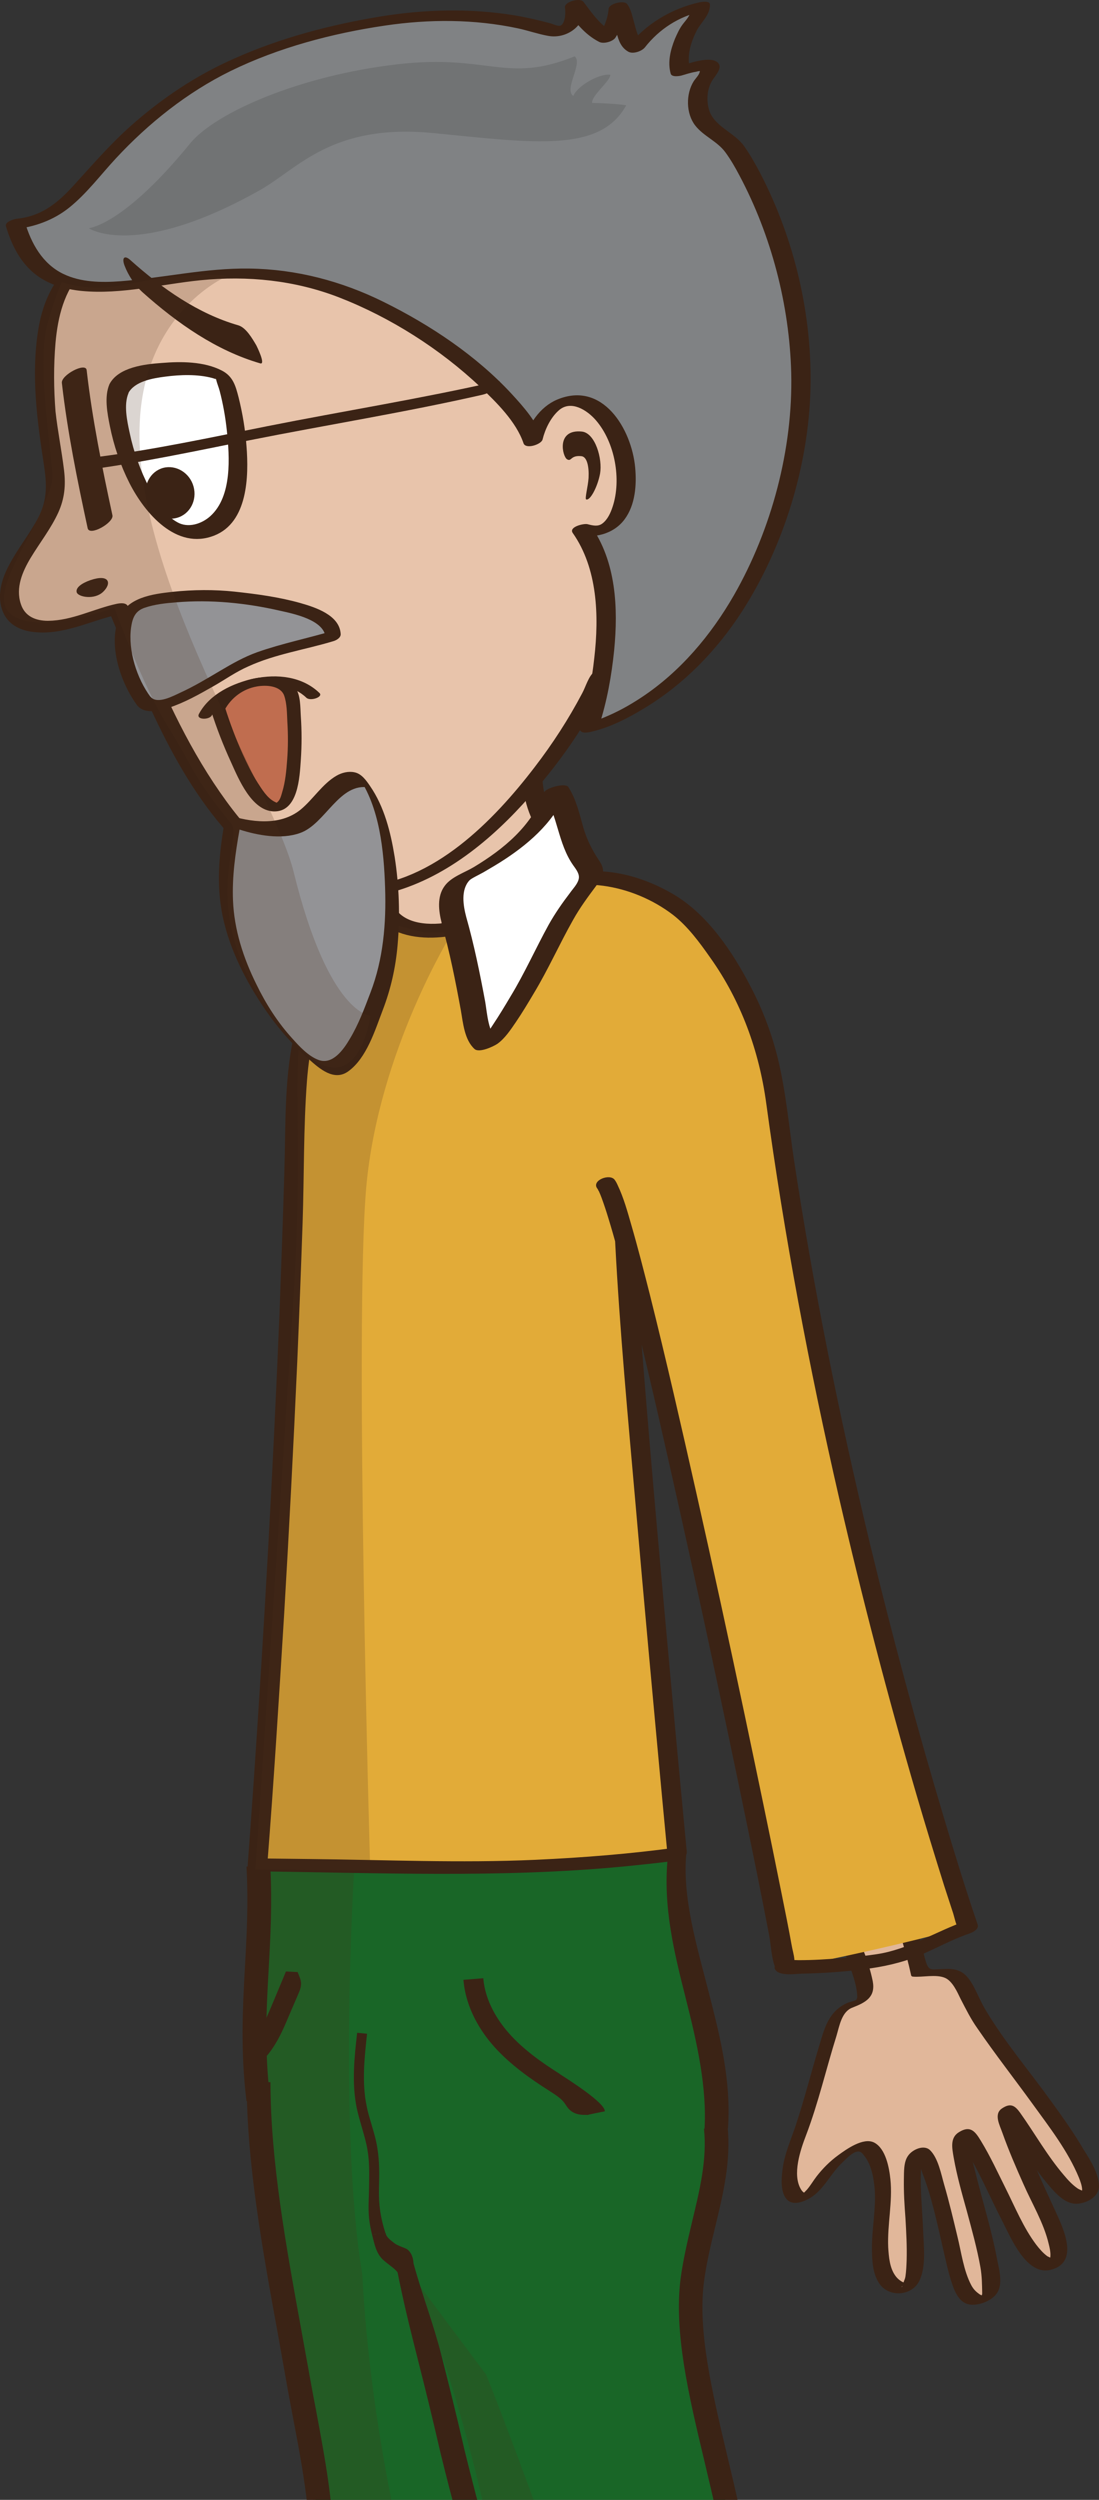 <?xml version="1.0" encoding="utf-8"?>
<!-- Generator: Adobe Illustrator 19.1.0, SVG Export Plug-In . SVG Version: 6.00 Build 0)  -->
<!DOCTYPE svg PUBLIC "-//W3C//DTD SVG 1.1//EN" "http://www.w3.org/Graphics/SVG/1.1/DTD/svg11.dtd">
<svg version="1.1" id="Ebene_1" xmlns="http://www.w3.org/2000/svg" xmlns:xlink="http://www.w3.org/1999/xlink" x="0px" y="0px"
	 viewBox="78 -854.9 554.2 1260.4" style="enable-background:new 78 -854.9 554.2 1260.4;" xml:space="preserve">
<rect x="78" y="-854.9" width="554.2" height="1260.4" fill="#333333" stroke="none"/>
<style type="text/css">
	.st0{fill:#E1B79A;}
	.st1{fill:#3B2315;}
	.st2{fill:#196627;}
	.st3{opacity:0.2;fill:#4C2F1A;enable-background:new    ;}
	.st4{fill:#E8C4AB;}
	.st5{fill:#E2AB38;}
	.st6{fill:#FFFFFF;}
	.st7{fill:#808284;}
	.st8{fill:#717374;}
	.st9{fill:#939396;}
	.st10{fill:#C06D4F;}
</style>
<g>
	<g>
		<path class="st0" d="M530.9,102.9c2.9,8.2,7.3,20.2,10.8,36.5c7,0.6,10.9-0.7,16,0.6c5.1,1.3,10.1,14,12.3,18.1
			c11,19.8,66.1,83.6,57,93.5c-10.9,11.9-39.3-43.8-41.6-42.4c-2.3,1.3,12.3,35.2,21.5,54.7c6.2,13,6,20.8,2.7,22.9
			c-3.6,2.2-10.9-2.5-17.8-14.9c-10.4-18.8-24.9-52.3-28.4-50.8c-5.3,2.3,7.9,40.4,12.3,62c2.7,13.8,3.4,19.9-3.5,21.4
			c-6.9,1.5-9.8-5.7-12.9-18.4c-4-16.2-12.5-56.6-18.2-55.7c-9.4,1.5,5.5,69.8-7.8,68.8s-12.8-19.8-10.7-39.8
			c2-20-4.5-30.1-8.1-31.7c-3.4-1.5-15.5,5.8-22.9,16.9c-14.4,21.9-20.3,0.3-11.5-21.3c6.3-15.4,15.7-56.1,20.1-62.5
			c5.6-8.2,16.9-2.3,13.2-16.1c-3.4-12.7-8.9-24.1-11.6-27.8L530.9,102.9z"/>
		<g>
			<path class="st1" d="M526.7,104.7c4.2,12,8.1,24,10.8,36.5c0.2,0.3,0.5,0.5,0.9,0.5c4.8,0.4,11.6-1.3,16.1,0.6
				c3.8,1.6,6.2,7.1,7.9,10.6c2.7,5.2,5.1,10.1,8.5,14.9c9,13.1,18.7,25.5,27.9,38.2c8.4,11.6,17.8,23.7,23.3,37.1
				c0.7,1.8,1.5,3.9,1.6,5.9c0,0.6-0.3,1.5-0.1,1.9c0,0.1-0.3,0.7-0.2,0.7c0.3,0.6,2.6-1.3,2.7-0.9c0-0.1-4.3-1.8-4.8-2.3
				c-2.6-1.8-4.8-4.2-6.8-6.6c-8.4-9.8-14.7-21.1-22.1-31.5c-2.6-3.6-4.8-5.1-9.2-2.1c-4.2,2.9-1,8.5,0.3,12.3
				c3.1,8.7,6.8,17.3,10.6,25.8c4.3,9.8,10.2,19.5,12.7,30c0.5,2,1,4.1,0.9,6.2c0,0.7-0.3,1.7-0.3,2.4c-0.1,0.2-0.1,0.4-0.2,0.6
				c-1,1.5,0,1.2,2.8-0.9c0-0.1-3.6-1.8-3.8-1.9c-2.2-1.6-4-3.7-5.7-5.9c-6.4-8.5-10.7-19-15.4-28.4c-4-8-7.7-16.1-12.4-23.8
				c-2.9-4.8-5.3-8.1-11.1-4.5c-4.6,2.8-3.5,8-2.7,12.7c1.6,9.2,4.2,18.3,6.7,27.3c2.5,9.3,5.1,18.6,6.8,28.1
				c0.8,4.6,0.8,8.6,0.9,13.1c0,2-1.6,0.6,0.6,0.9c-0.6-0.1-1.1,0.2-1.7-0.2c-1.9-1.3-3.2-2.5-4.4-4.7c-3.9-7.4-5-16.5-7-24.6
				c-2.1-8.8-4.2-17.6-6.7-26.2c-1.5-5.2-3-13.3-7.1-17.3c-3.1-3-8.9-0.3-11,2.7c-2.4,3.2-2.1,8.3-2.2,12.1
				c-0.1,6.5,0.3,13,0.8,19.5c0.4,7,0.8,14,0.6,21.2c-0.1,2.6-0.2,5.4-0.6,8.1c-0.2,1.7-1.5,3.8-1.7,5.3c-0.1,0.1-0.2,0.2-0.2,0.3
				c0.2-1.4,1.5-2.1,4.1-1.8c-0.4-0.4-2.6-0.5-3.4-0.8c-1.6-0.8-2.9-1.9-3.9-3.3c-2.9-4-3.3-9.6-3.6-14.3
				c-0.5-11.5,2.3-22.9,1.1-34.4c-0.6-5.7-2.3-15.3-8.1-18.4c-5.5-2.9-14.2,3.4-18.3,6.4s-7.7,6.6-10.8,10.6c-1.7,2.2-3,4.5-4.7,6.5
				c-0.4,0.5-0.9,0.9-1.3,1.4c-1.2,0.9-1.1,1.1,0.1,0.6c-0.9-0.5-1.4-1-1.9-1.8c-4.7-7.5-0.3-20.2,2.5-27.5
				c6.2-16.3,10.1-33.4,15.3-50c1.5-5,2.6-12.3,8.1-14.3c6.7-2.6,11.7-5.3,10.2-13.3c-2-9.8-6.3-21-11.9-29.3
				c-1.1,1.1-2.3,2.2-3.4,3.3c9.7-4.5,19.5-9.1,29.2-13.5c0.8-0.3,4.1-2,3.4-3.3s-4-0.1-4.8,0.4c-9.7,4.5-19.5,9.1-29.2,13.5
				c-0.7,0.3-4.3,2.1-3.4,3.3c4.3,6.2,7,13.7,9.5,20.8c1.4,4.1,2.6,8.1,2.8,12.5c0.1,0.4-0.2,1.1-0.5,1.6c-0.1,0.2,0.9-0.7,0.3-0.1
				c-1,0.8-3.1,1.1-4.2,1.5c-10.2,4.2-12.2,13.2-15.1,22.9c-4,13.3-7.4,26.8-11.8,39.9c-2.3,6.7-5.1,13.1-6.2,20.1
				c-0.7,4.8-1.5,12.1,1.7,16.1c2.9,3.7,8.3,1.7,11.7-0.2c6.9-4,10.2-11.7,15.7-17.2c1.9-1.8,5.7-6.1,8.5-6.4
				c1.5-0.2,2.3,0.6,3.4,2.1c3.7,4.6,4.8,11.3,5.3,17c0.7,9.7-1.4,19.4-1.4,29.1c0,6.3,0.2,13.8,4.2,19c5.2,6.5,16.2,5.4,19.8-2.2
				c3.4-7.4,2.1-17.4,1.8-25.3c-0.4-10.1-1.5-20.2-1.1-30.3c0-1.6,0.2-3.4,0.4-5c0.2-0.9,1-2.5,1-3.4l0.1-0.1
				c-1.4,1.2-3.2,1.9-5.2,2c0,0.1,0.5,0.2,0.6,0.4c0.2,0.5,0.9,1.2,1.2,1.5c1.2,1.7,1.9,3.8,2.6,5.9c4.7,12.1,7.4,25,10.3,37.6
				c1.5,6.4,2.8,12.9,5,19.2c1.6,4.5,4.1,9.4,9.4,9.7c4.4,0.3,10.5-2.1,13-5.9c3-4.5,1.1-11.7,0.1-16.5
				c-2.7-14.7-7.2-28.9-10.8-43.4c-1.4-5.5-3.1-11.4-3.2-17c0-0.6,0.2-1.7,0-2.3c0-0.2,0.3-0.8,0.2-0.8c0.3,0.4-6.3,1.8-6.3,2.3
				c0.1,0.4,2.7,3.2,3.1,3.8c7.6,11.8,13.1,25.2,19.5,37.6c4.3,8.3,12.2,27.8,24.5,24.6c14.6-3.7,6.3-20.9,2.2-29.8
				c-6.1-13.2-12.2-26.6-17.3-40.3c-0.9-2.4-1.8-4.8-2.5-7.2c-0.2-0.7-0.3-1.7-0.6-2.3c-0.3-0.9,0.4-1.6-0.7-0.6
				c-1.6,0.9-3.3,1.6-4.9,2.5c-2.3,0.6-1.9-0.6-1.1,1c0.5,0.9,1.4,1.9,2,2.8c2,3,4,6,5.9,9.1c4.8,7.2,9.6,14.6,15.2,21.3
				c3.7,4.3,8.7,10.5,15,10.2c4.9-0.2,11.3-3.6,11.1-9.1c-0.2-6.2-4.3-12.7-7.5-17.8c-5-8.5-10.7-16.6-16.6-24.7
				c-10.9-15.2-23.2-29.6-32.8-45.6c-2.6-4.2-4.4-8.9-6.8-13.2c-3-5.2-6-7.9-12.2-8c-1.8,0-3.6,0.1-5.4,0.2
				c-3.5,0.2-4.6,0.2-5.8-3.2c-1.3-4-2.1-8.4-3.3-12.4c-2-6.9-4.4-13.6-6.8-20.3C534.3,99.1,526,102.4,526.7,104.7z"/>
		</g>
	</g>
</g>
<g>
	<path class="st2" d="M419,83.2c0,0-71.4,3.6-89,5.1c-19,0-110.9-1.4-123.2-0.7c1,20.2-2.3,98.7,13.2,204.2
		c5.5,40,1.6,15.4,13.7,77.2c3.8,41.8,4,30.9,3.6,73.5c13.7,0.9,187.7,7.8,214.9,0.1c-31.8-137.3-27.8-133.3-10.3-221.7
		C442,220.9,428.8,153.6,419,83.2z"/>
	<path class="st3" d="M323.1,342.3c0,0,11,26.6,38.7,103.7c-32.6-2.7,0,0-32.6-2.7c-19.5-101.8-44.7-152.6-44.7-152.6L323.1,342.3z"
		/>
	<path class="st3" d="M256.5,89.4c0,0-7.9,130.2,4.2,202.4c4.1,80.5,23.2,151.6,23.2,151.6l-46.5-0.9c0,0,0-81.5-20.2-170.7
		c-19.6-101.9-10.4-184.2-10.4-184.2L256.5,89.4z"/>
	<g>
		<path class="st1" d="M445.1,218.2l-11.9,1.4c1.5-22-3.8-44.8-9.3-66.6c-5.8-23-11.8-46.7-9.1-72l9.4-2.5
			c-2.5,23.1,5.5,48.6,11.3,71.5C441.1,171.8,446.8,194.3,445.1,218.2z"/>
	</g>
	<g>
		<path class="st1" d="M202.3,204.5c-3.1-25.6-1.9-46.9-0.8-67.4c0.9-15.8,1.8-32.2,0.8-50.9l12-0.6c1,19.3,0.1,36-0.8,52.1
			c-1.2,21-2.2,40.8,0.7,65.3L202.3,204.5z"/>
	</g>
	<g>
		<path class="st1" d="M445.1,443.6c-2.8-19.6-7.5-39.2-12-58.1c-7.9-33.1-15.3-64.5-11.9-91.5c1.3-9.7,3.6-19.4,5.8-28.7
			c3.9-16.2,7.6-31.4,6-46.9l11.9-1.2c1.8,17.5-2.3,34.5-6.3,50.9c-2.2,9-4.4,18.3-5.6,27.4c-3.2,24.9,4,55.1,11.6,87.2
			c4.6,19.2,9.3,39.1,12.2,59.2L445.1,443.6z"/>
	</g>
	<g>
		<path class="st1" d="M245.5,443.4l-11.9-1.3c2.6-23.2-3-52.8-8-78.9c-1.1-5.9-2.2-11.5-3.1-16.8c-1.4-8.1-2.9-16.1-4.4-24.7
			c-7.7-42.2-15.7-85.9-15.7-126.8h12c0,39.8,7.9,82.9,15.5,124.7c1.6,8.6,3,16.7,4.5,24.8c0.9,5.2,2,10.8,3.1,16.6
			C242.5,387.9,248.3,418.4,245.5,443.4z"/>
	</g>
	<g>
		<path class="st1" d="M318.8,451.6c-1.3-6-2.9-11.3-5-18.6c-3-10.5-7.2-24.8-13.6-50.9c-4.5-19.6-8.1-34-11.3-46.6
			c-4-15.9-7.5-29.6-11-47.7l8.6-1.6c4.7,17,9.9,30,14.1,46.4c3.2,12.7,6.9,27.1,11.4,46.8c6.3,25.7,10.4,39.9,13.4,50.3
			c2.2,7.5,3.7,12.9,5.2,19.3L318.8,451.6z"/>
	</g>
	<g>
		<path class="st1" d="M374.3,211.5c-0.1,0-0.2-0.1-0.3-0.1c-0.3,0-0.7,0-1,0c-1.8,0-4.6-0.1-7.1-2c-1.4-1.1-2.1-2.3-2.7-3.2
			l-0.3-0.4c-1.6-2.5-4.6-4.4-7.7-6.4l-0.3-0.2c-9-5.7-19.4-12.9-27.8-22.3c-6.4-7.2-14.2-18.9-15.4-33.6l10-0.8
			c1,11.9,7.6,21.7,12.9,27.7c7.5,8.5,17.2,15.2,25.6,20.5l0.2,0.2c3.7,2.4,22.8,14.4,22.6,18.7C383.3,209.6,374,211.3,374.3,211.5z
			"/>
	</g>
	<g>
		<path class="st1" d="M284.4,290.8c-1.3-1.2-4,2.8-5.9,0c-1.6-2.2-5.4-4.4-7.7-6.7c-3.2-3.3-3.9-7.3-5.2-12.4l6.9-0.7
			c0.1,2,2.9,3.9,4.4,5.1c1.3,1,3.3,1.7,5.3,2.5c2.9,1,4.3,4.9,4.3,7.6L284.4,290.8z"/>
	</g>
	<g>
		<path class="st1" d="M211.9,182.4l-7.4-6.7c4.4-4.9,7.1-11.4,9.8-17.7l7.9-18.9l5.9,0.3l1.2,3.1c1.2,3.1,0,5.9-0.6,7.3l-5.2,12.1
			C220.7,168.6,217.4,176.2,211.9,182.4z"/>
	</g>
	<g>
		<path class="st1" d="M265.6,271.7c-2.5-10.1-1.6-15-1.5-23.7c0.1-6.3,0.3-12.9-0.8-19c-0.6-3.7-1.7-7.4-2.8-11.2
			c-0.9-3.2-1.9-6.5-2.6-9.8c-2.6-12.7-1.2-25.6,0.2-38l5,0.5c-1.3,12.1-2.7,24.5-0.2,36.5c0.6,3.2,1.6,6.3,2.5,9.4
			c1.1,3.8,2.3,7.7,2.9,11.8c1.1,6.6,1,13.4,0.8,20c-0.2,8.7,0.8,15.2,3.3,22.9L265.6,271.7z"/>
	</g>
</g>
<g>
	<g>
		<path class="st4" d="M347.4-474.7c-5.4,27.8,10.3,44.5,28.3,62.8l0,0c-15.4,6.3-27.4,22.7-36.7,35.4c-9,12-49.5,21.9-63,8.4
			c-16.6-17.6-7.1-41.5-5.6-66.3c9.3-4.2,46.1-18.1,53.9-25.2c5.2-4.6,21.7-29.8,25.9-20.5"/>
		<g>
			<path class="st1" d="M342.5-474.3c-2.2,12.3-0.7,24.3,5.2,35.4s14.8,20.2,23.5,29c0.8-1.5,1.6-3.1,2.4-4.6
				c-12.4,5.3-22,15.1-30.2,25.5c-3.4,4.2-6.2,9.4-10.2,13.1c-3,2.8-7,4.7-10.9,6.2c-9.3,3.7-20.2,5.7-30.2,4.4
				c-11.8-1.6-18.4-10.9-20.4-22.2c-2.7-15.5,2.3-31.8,3.4-47.3c-0.9,1-1.9,2-2.8,3c16-7.2,32.8-12.7,48.1-21.4
				c6-3.4,10-7.5,14.3-12.8c2.6-3.2,5.2-6.4,8.1-9.3c0.9-1,3.1-2.2,3.8-3.3c0-0.1,2.1-1.3-0.6-0.5c-1.4,0.4-1.2-0.5-0.4,1
				c1.8,3.5,11.1,0.1,8.9-4.1c-4.2-8-14.9-0.2-18.9,3.7c-5.6,5.5-9.6,12.9-15.7,17.8c-7.3,5.9-17.4,9.3-25.9,12.9
				c-8.6,3.7-17.3,7-25.8,10.8c-1.1,0.5-2.7,1.6-2.8,3c-1.1,15.1-5.3,30.3-3.8,45.5c1.1,12,7.4,24.1,19.4,28.1
				c10.8,3.6,23.4,2.3,34.3-0.4c9.4-2.3,20.4-6.1,27-13.6c11.1-12.7,19.2-27.9,35.5-34.9c1.4-0.6,4-2.9,2.4-4.6
				c-8.1-8.2-16.4-16.6-22.2-26.7c-6.2-10.7-7.8-22.5-5.6-34.5C353.1-479.6,343.3-478.3,342.5-474.3L342.5-474.3z"/>
		</g>
	</g>
	<path class="st5" d="M477.5,136.7c2.5,0,74.7-15.1,90.2-21.6c-3.2-18.7-73.5-213.2-101.1-428.4c-2.7-21.1-21.7-58.6-35.6-74.6
		c-13.4-15.5-52.1-34.2-73-24.5c0,0-14.4,9.4-30.4,17.4c-9.6,4.8-21.7,7.8-34,8.5c-10.3,0.6-19.6-7.9-18.5-10.8
		c-20.7,12.3-32.8,7.7-46.7,76.9c-8.1,40.4-0.6,96.6-2.8,137.9c-0.5,9.6-17.2,258.5-17.8,268.1c19.8,0,75.4,2,93.1,0.4
		c23-1.6,90.8-1.6,118-9.3c0.5-16.1-23.4-208.7-26.3-306.7C392.6-229.9,474.9,136.7,477.5,136.7z"/>
	<g>
		<path class="st1" d="M388.2-228.9c2.3,44.6,6.5,89.1,10.4,133.6c4.2,48.6,8.7,97.2,13.2,145.8c1,10.2,1.9,20.5,2.9,30.7
			c1.8-1.6,3.5-3.1,5.3-4.7c-23.9,3.3-48,5.2-72.1,6.3c-37.8,1.7-75.9,0-113.7-0.4c-8.2-0.1-16.4-0.2-24.6-0.3c1.1,1,2.1,2,3.2,3
			c3.3-42,5.9-84.2,8.5-126.3c2.5-42.3,4.7-84.7,6.6-127.1c1-23.4,1.9-46.7,2.7-70.1c0.8-23.8,0.4-47.8,2.2-71.6
			c2.5-32.7,14.3-69.7,44-87.6c-2.6-0.9-5.2-1.7-7.8-2.6c-3.8,6.5,2.6,12.1,8.1,14.6c10.5,4.7,23,4,34,1.5
			c15.3-3.4,29.5-11.4,43.4-18.3c3.1-1.6,6.3-3.5,9.6-4.7c5.8-2,12.1-2,18.1-1.2c12.6,1.7,25,6.9,35.1,14.6
			c7.5,5.8,13.5,14,18.9,21.7c15.5,21.8,24.6,46.9,28.2,73.4c9.1,66.8,21.6,133.1,36.7,198.8c11.6,50.3,24.6,100.3,39.1,149.9
			c4.5,15.4,9.2,30.7,14,46c1.5,4.6,3,9.2,4.5,13.8c0.7,2.3,1.2,5.1,2.4,7.2c0.2,0.3,0.2,0.6,0.3,0.9c1.3-1.5,2.7-3,4-4.5
			c-15.4,5.3-29.1,14.5-45.4,16.9c-9.4,1.4-18.9,2.2-28.4,2.7c-3.6,0.2-7.3,0.3-10.9,0.3c-1.1,0-2.2-0.1-3.3-0.1
			c-0.9,0.1-1.3-0.3-0.8,0c0.7,0.6,1.3,1.2,2,1.9c0,0,0,0,0-0.1c-0.6,1.1-1.1,2.3-1.7,3.4c3.3-2.7,1-8.6,0.4-12.2
			c-1.6-8.9-3.4-17.8-5.2-26.7c-6-30-12.3-60-18.6-90c-7.9-37.4-16-74.7-24.4-112c-7.5-33.3-15.1-66.7-23.4-99.8
			c-3-11.8-6-23.6-9.4-35.3c-1.9-6.6-3.8-13.5-6.8-19.8c-0.4-0.9-0.9-1.9-1.5-2.7c-2.4-3.4-11.7,0.2-8.9,4.2
			c0.2,0.3,0.4,0.5,0.5,0.8c0.5,1.1,0.1,0.1,0.4,0.7c0.5,1.1,1,2.3,1.4,3.4c1.2,3.3,2.3,6.6,3.3,9.9c3.2,10.4,6,20.9,8.7,31.4
			c8.1,31.2,15.3,62.6,22.4,94.1c8.3,36.8,16.4,73.6,24.2,110.4c6.7,31.5,13.3,63,19.7,94.6c2.1,10.5,4.2,21,6.2,31.5
			c0.9,4.9,1.1,10.9,2.8,15.5c0.1,0.2,0,0.5,0.1,0.7c-0.6-0.7,1.2-2.7,1.6-2.9c-0.9,0.7-2.2,2.1-1.7,3.4c1.7,4,10.3,2.6,13.6,2.5
			c10.4-0.2,20.8-0.9,31.2-2.2c9.7-1.2,19.1-3.2,28.2-7c8.5-3.6,16.5-8.1,25.3-11.1c1.7-0.6,4.8-2.2,4-4.5
			c-6.1-17.8-11.6-35.8-17-53.8C540.2,15.5,527.7-31,516.4-77.8c-15.2-63.5-28.2-127.6-38-192.2c-2.5-16.7-4-33.7-7.9-50.2
			c-3.1-13-7.8-25.5-14-37.3c-9-17.4-21.7-36.4-38.9-46.5c-19-11.2-43.1-16.4-63.5-6.1c-13.6,6.9-27.6,15-42.4,18.8
			c-9.3,2.4-23.8,4.3-31.9-2.7c-1.7-1.5-2.9-3.3-1.7-5.4c2.7-4.6-5.9-3.7-7.8-2.6c-24.6,14.9-38.5,42.8-44.3,70.1
			c-4.7,22.1-3.9,45-4.6,67.5c-0.7,24.2-1.6,48.5-2.5,72.7c-3.2,77.6-7.5,155.1-12.8,232.5c-1,14.9-2.1,29.9-3.2,44.8
			c-0.1,1.7,1.6,3,3.2,3c62,0.7,124.1,3.5,186-2.4c9-0.9,18-1.8,26.9-3c2.5-0.3,5.6-1.7,5.3-4.7c-2.7-28.5-5.4-57-8-85.6
			c-4.8-52.7-9.6-105.3-13.8-158c-1.7-21.6-3.5-43.2-4.6-64.8C397.7-234.6,388-233,388.2-228.9L388.2-228.9z"/>
	</g>
	<g>
		<path class="st4" d="M115.5-718.9c-8,8.8-15.7,20.2-15,59.1c0.5,23.7,6.9,43.5,5.5,53.8c-2.8,20.3-29.1,37.7-21.9,57.8
			c7.2,20,45.2,2.2,53.8,0.5c14.6,34.5,55.4,149.6,124,142.7c60.5-6.1,108.7-85.2,119-109.5c0,0,76.1-40.5,53.4-129.9
			C411.7-733.9,231.2-809,190.1-775.2C148.9-741.4,115.5-718.9,115.5-718.9z"/>
		<g>
			<path class="st1" d="M111.6-719.8c-8.1,8.9-12.4,19.2-14.3,31.1c-3.7,23-0.6,45.8,2.9,68.5c1.4,9.3,1.7,17.2-2.7,25.9
				c-4.3,8.3-10.3,15.6-14.7,23.9c-4,7.3-6.7,16.2-3.2,24.3c2.6,5.9,8.1,8.8,14.2,9.7c15.8,2.3,29.8-5.7,44.7-8.9
				c-1.8-0.4-3.7-0.8-5.5-1.3c18,42.6,35.1,89.5,69.8,121.8c18,16.7,40.4,26,65.1,21.5c29.2-5.4,54-24.6,73.7-46.1
				c17.6-19.3,33.8-41.7,44.1-65.9c-0.6,0.7-1.2,1.4-1.8,2.1c20-10.7,37.3-29.9,47.5-49.9c19.3-37.8,14.8-84.5-9.7-118.8
				c-24.4-34.1-61.9-59-99.3-77c-18.4-8.9-37.6-16.3-57.3-21.4c-16.1-4.2-33-7.1-49.7-5.9c-6.6,0.5-13.2,1.7-19.4,4.2
				c-9.2,3.7-16.5,11.2-24.2,17.3c-18.4,14.6-37.2,28.8-56.5,42.1c-1,0.7-1.9,1.3-2.9,2c-5.4,3.7,2.8,5.3,6.1,3.1
				c8.8-6,17.5-12.2,26-18.6c9.2-6.8,18.2-13.7,27.2-20.7c4.9-3.8,9.7-7.7,14.5-11.5c3.2-2.6,6.3-5.6,9.8-7.7
				c7.3-4.4,17.6-5,26.5-4.7c13.2,0.4,26.4,3.1,39.1,6.5c32,8.7,62.8,23.2,90.5,41.2c26.3,17.1,52.2,38.7,67.8,66.5
				c16.5,29.3,18.3,67.8,4.5,98.5c-8.9,19.9-24.2,37.3-42.5,49.2c-1.3,0.9-2.8,1.6-4.1,2.5c-3,2.2-4.4,7.6-6.2,10.9
				c-6.9,13.1-15,25.6-24,37.3c-20.8,27.2-51,58-87.3,60.2c-31,1.9-55.3-24.3-71.4-47.6c-17.3-24.9-29.6-52.7-41-80.6
				c-1.8-4.4-3.6-8.8-5.4-13.1c-0.9-2-3.8-1.6-5.5-1.3c-11.7,2.5-22.5,8.5-34.8,8.6c-6.2,0-11.7-2.2-13.7-8.5
				c-2.7-8.2,0.8-16.3,5-23.3c4.6-7.6,10.2-14.7,13.9-22.8c3.2-7.1,3.8-13.7,2.9-21.3c-1.2-9.9-3.2-19.7-4.3-29.6
				c-0.9-11.4-1-23.1,0-34.7c1.2-13.2,4.3-25.9,13.4-35.9C123.2-722.3,113.9-722.3,111.6-719.8z"/>
		</g>
	</g>
	<path class="st1" d="M109.2-661.8c2.8,24.6,7.8,49.1,13,73.2c0.9,4.3,13.3-2.8,12.5-6.5c-5.2-24.1-10.2-48.6-13-73.2
		C121.2-672.4,108.7-665.8,109.2-661.8L109.2-661.8z"/>
	<g>
		<g>
			<path class="st6" d="M137.9-658.8c-6,12.9,12,75.2,39.1,72.1c33-3.8,17.9-69.8,14-77C187-671,143.9-671.7,137.9-658.8z"/>
			<g>
				<path class="st1" d="M133.2-661.2c-2.7,6.3-1.1,14.6,0.2,21.1c2,10,5.3,19.7,9.9,28.8c7.7,15.1,23.6,34,42.8,26.4
					c16.9-6.7,17.4-29.9,16.2-45.1c-0.6-8.3-2-16.6-4-24.6c-1.5-5.8-2.8-10.6-8.5-13.5c-8.9-4.6-20.6-4.6-30.2-3.8
					C151-671.3,137.7-669.8,133.2-661.2c-1.7,3.3,7.7,8,9.4,4.7c3.2-6.2,12.5-7.7,18.7-8.5c7.6-1,16.3-1.3,23.8,0.7
					c0.8,0.2,2.5,0.9,2.1,0.6c-0.9-0.6-0.5-1.1-0.2,0.1c0.4,2,1.3,3.9,1.8,5.9c1.7,6.5,2.9,13.3,3.6,20c1.4,13.3,2.7,33-8.3,43
					c-4.4,4-11.3,6.2-16.7,3.1c-6.4-3.5-10.9-11-14.1-17.3c-4.5-8.7-7.9-18.1-9.9-27.7c-1.3-6-3.1-14.2-0.6-20.1
					C144.1-659.9,134.6-664.5,133.2-661.2z"/>
			</g>
		</g>
		<path class="st1" d="M175.6-609.6c1.9,6.9-1.8,14-8.4,15.8c-6.5,1.8-13.4-2.4-15.3-9.4c-1.9-6.9,1.8-14,8.4-15.8
			C166.8-620.7,173.7-616.5,175.6-609.6z"/>
	</g>
	<g>
		<path class="st7" d="M375.2-488.4c0,0,21.2-65-3.9-99.8c31.8,9.3,28-59.3-1.3-64.5c-17.5-3.1-23.3,20.1-23.3,20.1
			s-7.3-22.1-49.4-50.5c-43.6-29.4-76.2-36.9-116.4-33.1c-40.1,3.8-82.2,19.8-95.2-25.8c27.1-2.5,31.6-21.1,59.6-46.5
			c31-28.1,59.6-42.1,110.7-53.2c61.3-13.3,97.4,1.9,102.2,2.3c6.9,0.5,11-7,9.4-13c4.9,6.6,8.9,12.7,16.3,16.2
			c5.2-7.9,5.6-13.8,5.7-15c2.4,2.5,4.3,17.9,9.1,20c8.3-11,21-18,32.4-20.3c0.7,3.6-4.2,7.9-5.9,11.1c-3,5.6-6.3,14.7-4.2,21.2
			c2.1-0.6,13.9-4.2,14.8-1.8c0.7,1.9-3.6,6.6-4.4,8.5c-2.3,5.6-2.3,14,1.6,19c3.4,4.3,9.4,6.8,13.3,11.1
			c9.8,10.8,46.6,79.9,32.1,154.5C454.8-506,375.2-488.4,375.2-488.4z"/>
		<g>
			<path class="st1" d="M380.1-489c4-12.3,6.3-25.2,7.6-38c2.1-21.4,1-44.8-11.8-62.9c-2.5,1.5-5,2.9-7.5,4.4c8.9,2.4,19,0,24.6-7.6
				c5.4-7.3,6.1-17.4,5.3-26.1c-1.8-19.4-16.4-43.9-39.4-34.2c-8.7,3.7-14.6,12.6-16.9,21.6c3.2-0.6,6.4-1.3,9.6-1.9
				c-2.8-8.4-9.6-16.1-15.5-22.5c-17.9-19.4-41.2-34.9-64.7-46.5c-21.2-10.5-44.1-16.5-67.8-16.8c-21.9-0.3-43.1,4.7-64.8,6.4
				c-9.7,0.7-20,0.6-28.9-3.7c-10.5-5.1-16.2-15.4-19.4-26.3c-1.8,1.3-3.7,2.6-5.5,3.8c10.3-1.1,19.9-4.5,28-11
				c8.8-7.1,15.7-16.4,23.4-24.7c16.5-17.8,36.1-33.4,57.9-44.1c24.1-11.8,51.3-19,77.8-22.9c22.3-3.3,45.1-3.3,67.1,1.4
				c5.1,1.1,10.2,2.9,15.3,3.8c9.9,1.8,20.1-6.2,18-16.7c-3.1,1-6.2,2.1-9.3,3.1c4.9,6.6,9.5,12.8,16.9,16.6c2.2,1.2,7-0.1,8.3-2.2
				c3-4.8,5.6-10,6-15.7c-3.1,0.8-6.2,1.7-9.3,2.5c4.6,5.8,2.4,16.3,9.8,20.4c2.4,1.3,6.8-0.3,8.3-2.2c7.2-9.2,17.1-15.6,28.5-18.1
				c-1.8-0.3-3.6-0.7-5.4-1c0.1,3-2.6,5.5-4.2,7.7s-2.7,4.7-3.8,7.2c-2.2,5.5-3.7,11.6-2.1,17.4c0.5,1.9,4.2,1.3,5.4,1
				c2.4-0.7,4.8-1.5,7.3-1.9c0.6-0.1,1.5-0.5,2.1-0.3c1.2,0.3,0.1-0.7-0.1,0.2c-0.3,1.7-2.2,3.5-3.1,4.9c-4,6.4-3.9,16.3,0.8,22.3
				c4.2,5.4,11.1,7.9,15.2,13.5c2.7,3.7,5,7.7,7.1,11.7c16.1,30.3,25.2,65.3,26.1,99.6c0.9,38.3-9.9,78.8-28.9,112
				c-11.6,20.2-27.1,38.6-46.6,51.5c-6.5,4.3-12.6,7.6-19.5,10.4c-1.2,0.5-2.4,0.9-3.6,1.3c-1.3,0.5,0.9-0.3-0.3,0.1
				c-0.4,0.1-0.8,0.3-1.2,0.4c-0.7,0.2-1.4,0.4-2.2,0.6c-1.3,0.3-4.7,1.7-4.2,3.6c0.5,2,4.2,1.3,5.4,1c9.4-2.1,18.6-6.8,26.8-11.8
				c20.2-12.1,36.9-29.4,49.6-49.1c20.9-32.6,33.3-73,34.4-111.6c1-37.4-8-75.7-25.2-108.9c-2.5-4.8-5.2-9.6-8.4-14.1
				c-5-6.9-15.2-9.8-17.6-18.3c-1.4-5-0.9-10.7,1.9-15c1.3-2,5-5.9,2.8-8.4c-3.7-4.1-15.5,0.4-19.7,1.7c1.8,0.3,3.6,0.7,5.4,1
				c-1.7-6.3,0.5-13.3,3.4-19c2.3-4.5,6.9-7.9,6.7-13.3c-0.1-2-4.6-1.2-5.4-1c-14.2,3.2-27.3,11.1-36.2,22.6
				c2.8-0.7,5.6-1.5,8.3-2.2c-3.1-1.7-4.1-7.4-5-10.5c-0.9-3-1.5-6.6-3.5-9.1c-1.6-2-9.1-0.2-9.3,2.5c-0.4,5.2-2.6,10-5.3,14.4
				c2.8-0.7,5.6-1.5,8.3-2.2c-6.9-3.5-11.1-9.7-15.7-15.8c-1.7-2.2-10,0-9.3,3.1c0.5,2.6,0,8.6-2.6,9c-1.4,0.2-3.7-1-5-1.3
				c-6-1.6-12-3-18.1-4c-22.2-3.6-45-3-67.2,0.6c-25.1,4.1-50.6,10.8-73.8,21.2c-19.4,8.5-36.9,20.3-52.6,34.3
				c-10.5,9.4-19.6,20-29,30.3c-8,8.7-16.1,15-28.1,16.2c-1.3,0.1-6.2,1.5-5.5,3.8c2.8,9.4,7.4,18.7,15.5,24.7
				c6.6,4.9,14.6,7.1,22.7,7.9c20,1.9,40.1-3.4,59.9-5.4c23.8-2.4,47.6,0,70,8.7c25.9,10.1,50.9,26,71.1,45.1
				c8.1,7.7,18.1,17.5,21.8,28.4c1.1,3.2,9,0.6,9.6-1.9c1.3-5.3,4.1-11.1,8.2-14.7c6.1-5.4,14.3-0.1,18.7,5
				c9.6,11.1,13,29.9,8.4,43.7c-1,3-2.5,6.4-5.2,8.4c-2.2,1.6-4.7,1-7.4,0.3c-1.8-0.5-9.6,1.3-7.5,4.4
				c12.6,17.9,13.3,41.9,10.9,62.9c-1.3,12-3.6,24.2-7.3,35.7C369.4-484.6,379.1-485.9,380.1-489z"/>
		</g>
	</g>
	<path class="st8" d="M122.8-739.8c9.7-2,27.3-13.6,51-42.7c12.7-15.6,55.3-34.3,104.7-40c46-5.3,54.7,10,89.3-4
		c4.3,3.5-5.6,16.6-0.7,20c2-5.1,13.2-11.5,18.7-10.7c-0.2,3.4-9.7,10.6-9.2,14.2c3.4,0,13.6,0.5,17.2,1.2c-13.3,24-46.2,19-97.3,14
		s-68.1,17.8-87.3,28.7C146.5-723.8,122.8-739.8,122.8-739.8z"/>
	<path class="st1" d="M364-623.3c-2.4-1.3-5.7-15.4,7.5-14c6.7,0.8,10.4,13.8,9.1,21.2c-1.3,6.9-5.1,13.8-7,13
		c-0.8-0.3,0.9-6.4,1.2-10.8c0.3-5.9-0.8-10.7-3.6-11C365.6-625.5,366.3-622,364-623.3z"/>
	<path class="st1" d="M116.7-556.2c0.8,2.3,8.9,3.9,13.3-0.3c4.4-4.2,3.3-9.2-6.4-5.9C119-560.8,116-558.5,116.7-556.2z"/>
	<path class="st1" d="M149.7-707.7c17.9,16,37.5,29.6,59.5,36c3,0.9-1.7-8.6-1.9-9c-2.1-3.6-5.3-9.1-9.2-10.2
		c-20.1-5.8-38.1-18.3-54.4-32.9c-2.9-2.6-4.4-1.2-2.9,2.8C142.7-716,146-711.1,149.7-707.7L149.7-707.7z"/>
	<path class="st1" d="M120.4-617.8c27.9-3.6,55.7-9.6,83.3-15.1c39.2-7.8,78.7-14.1,117.7-23c2.6-0.6,5-2.1,6.9-3.9
		c0.5-0.5,3.1-3.5,0.6-2.9c-38.5,8.8-77.5,15-116.2,22.7c-28.1,5.6-56.4,11.7-84.8,15.4c-2.5,0.3-5.1,2.3-6.9,3.9
		C120.3-620.1,117.9-617.5,120.4-617.8L120.4-617.8z"/>
	<path class="st3" d="M306.1-384.8c0,0-37.2,59.5-43.4,128.4c-6.1,68.9,2,344.7,2,344.7l-57.9-0.7c0,0,13.9-202.7,19.5-293.4
		c5.6-90.6-4.6-130.2,11-154.7s37.7-28.6,37.7-28.6l16.8,4.3H306.1z"/>
	<g>
		<path class="st6" d="M306.9-390.9c-3.9-13.6,1.5-19.2,3.3-20.3c19.1-10.4,40.3-23.3,48.1-45.2c6,8.6,6.7,22,11.7,31.5
			c1.3,2.5,6.1,7.7,6.2,10.7c-0.1,3.5-6.7,10.4-8.3,13.1c-10.5,14.3-14,27.2-23.3,42.4c-3.9,6-15.5,27-21.5,30.8
			C316.2-333.8,317.6-353.6,306.9-390.9z"/>
		<g>
			<path class="st1" d="M313.1-392.6c-1.5-5.7-2.8-13.6,1.6-18.4c0.9-1,4.8-2.8,7.1-4.1c3.6-2.1,7.2-4.2,10.7-6.5
				c13.7-9,26.1-20.3,31.9-36c-4.1,0.9-8.2,1.9-12.3,2.8c7.2,11.1,7.2,25.1,14.9,36.1c1.4,2,3.5,4.5,2.8,7.1
				c-0.6,2.5-2.9,4.8-4.3,6.8c-3.9,5.1-7.6,10.4-10.8,16.1c-6.6,12-12.1,24.4-19.2,36.1c-2.9,4.9-5.8,9.7-9,14.5
				c-2.5,3.8-5.1,8.2-8.9,10.8c3.8-0.9,7.6-1.8,11.5-2.6c-4.9-4.4-5.4-13.8-6.4-19.8C320-364.2,317.1-378.5,313.1-392.6
				c-0.7-2.4-13.1,0.9-12.4,3.3c4.1,14.4,7,29.1,9.7,43.8c1.1,6.3,1.8,14.9,6.9,19.5c2.3,2.1,9.4-1.2,11.5-2.6
				c3.8-2.7,6.7-7.1,9.3-10.9c3.2-4.7,6.2-9.7,9.1-14.6c7.3-12.1,12.9-24.8,19.8-37c3.4-6.1,7.4-11.5,11.5-17
				c3.5-4.7,5.2-7.6,1.7-12.8c-3.6-5.4-6.1-10.3-8-16.6c-2-7.1-3.6-14.3-7.6-20.6c-1.5-2.3-11.5,0.5-12.3,2.8
				c-6.3,17-20.3,28.5-35.4,37.6c-4.7,2.8-11.3,4.9-14.6,9.4c-4.1,5.4-3.1,12.9-1.5,19C301.3-386.9,313.7-390.1,313.1-392.6z"/>
		</g>
	</g>
	<g>
		<path class="st9" d="M150.5-501.3c7.3,9.5,42.5-16.2,52-20.1c13.9-5.8,28.8-8.4,43.4-12.8c-0.2-15-44.1-18.8-54.9-19.9
			c-9.2-1-41.9-0.6-47.5,7.4C135.2-534.9,143.3-510.8,150.5-501.3z"/>
		<g>
			<path class="st1" d="M147.3-499.1c3.8,4.4,11,2.6,15.7,1.1c8-2.6,15.4-6.8,22.6-10.9c5.8-3.3,11.4-7.3,17.6-10
				c13.5-6.2,28.6-8.4,42.8-12.7c1.5-0.4,3.9-1.7,3.8-3.6c-0.5-9.6-12.8-13.5-20.5-15.7c-10.7-3-21.9-4.5-33-5.7
				c-10.4-1.1-20.9-1-31.3,0.1c-10.1,1.1-22.9,2.8-27.2,13.5C132.5-529.3,138.9-510.4,147.3-499.1c1.9,2.5,8.9-1.3,6.6-4.4
				c-6.9-9.3-11.4-23.4-9.8-35c0.7-4.9,2.1-8.4,6.9-10c5-1.7,10.5-2.3,15.8-2.7c17.4-1.5,35.3,0.3,52.3,4.2
				c6.7,1.5,22.6,4.6,23.1,13.7c1.3-1.2,2.5-2.4,3.8-3.6c-12.7,3.8-25.7,6.4-38.2,10.8c-6.7,2.4-12.5,5.7-18.6,9.3
				c-6.6,3.9-13.2,7.9-20.2,11.1c-3.5,1.6-11.6,6.1-15,2.2C151.8-505.9,144.8-502,147.3-499.1z"/>
		</g>
	</g>
	<g>
		<g>
			<path class="st10" d="M188-497.4c7.5-14.9,30-17.8,36.3-8.9c3.2,8.3,4.4,54.4-5.3,57.9C205.1-443.2,188-497.4,188-497.4z"/>
			<g>
				<path class="st1" d="M191.3-497c3.4-6.2,9.3-10.6,16.3-11.8c4.5-0.8,11.8-0.5,13.7,4.6c1.4,4,1.4,9,1.6,13.2
					c0.4,6.4,0.4,12.9-0.1,19.3c-0.4,5.4-0.9,11-2.5,16.2c-0.4,1.4-1,3.9-2.3,4.9c-0.6,0.5-0.2,0.6-1.6-0.1
					c-3.7-1.9-6.3-6.2-8.5-9.6c-2.9-4.6-5.3-9.6-7.6-14.6c-3.4-7.6-6.3-15.3-8.8-23.2c-0.9-2.8-7.9-1.3-7.1,1.4
					c2.8,8.9,6.2,17.6,10.1,26.1c3.8,8.4,10.3,24.3,21.4,24.8c12.5,0.5,13.2-17.3,13.8-26c0.5-7.3,0.5-14.6,0-21.9
					c-0.3-4.4,0-11.1-3-14.7c-4.6-5.6-14.2-5.7-20.6-4.4c-8.9,1.8-17.1,6.9-21.5,15C183-494.7,190-494.6,191.3-497z"/>
			</g>
		</g>
		<g>
			<path class="st1" d="M184.8-494.2c8.2-15.1,34.9-21.2,47.7-8.9c2,1.9,8.7-0.4,6.6-2.4c-8.7-8.4-21.4-9.7-32.8-7.3
				c-10.6,2.2-22.5,7.7-27.9,17.7C176.5-491.9,183.5-491.8,184.8-494.2L184.8-494.2z"/>
		</g>
	</g>
	<g>
		<path class="st9" d="M195.3-440.5c-1.4,8-6.6,33-0.7,54.6c11,40,38.6,65.8,47,68.9c13.1,5.4,23.6-26.7,27.5-36.5
			c10-24.9,9.3-84.4-8-108.1c-13.1-3.1-17.4,11.4-31.4,20.9C218.5-433,195.3-440.5,195.3-440.5z"/>
		<g>
			<path class="st1" d="M191.9-444.2c-2.7,14.8-4.7,29.8-2.7,44.8c2.2,17.1,9.9,33.9,19.1,48.3c7,11.1,15.5,21.5,25.4,30.2
				c5.4,4.8,12.8,11.4,20,6.1c9.2-6.7,13.4-20.6,17.3-30.8c4.1-10.7,6.5-21.4,7.5-32.8c1.3-14.8,0.8-29.9-1.5-44.6
				c-2-12.3-5.2-25.2-12.4-35.6c-1.9-2.8-4.3-6.2-7.8-6.9c-3.1-0.7-6.5,0.2-9.1,1.7c-7.1,4.1-11.8,11.9-18.1,17.1
				c-10.5,8.5-25.3,6.4-37.3,2.5c-1-0.3,1.5,3.1,1.7,3.3c1.1,1.4,2.8,3.6,4.6,4.2c9.3,3,21.2,5.2,30.7,1.8
				c12.9-4.5,19.8-25.9,35.1-22.9c-2-2-4-3.9-6-5.9c11.1,15.6,13.2,37.9,13.8,56.4c0.6,17.9-0.9,36-7.4,52.9c-3,7.9-6,16-10.4,23.3
				c-3.1,5.3-8.7,13.3-15.8,10.6c-5.1-1.9-9.6-6.8-13.1-10.7c-7.4-8.1-13.4-17.5-18.2-27.4c-6.6-13.3-11.2-27.5-11.8-42.3
				c-0.5-12,1.2-23.9,3.3-35.7c0.2-1.3-2-3.4-2.8-4.2C195.6-441.4,191.9-444.6,191.9-444.2z"/>
		</g>
	</g>
	<path class="st3" d="M192.6-715.7c0,0-39.7,16.6-43.9,70.1c-6.2,78.8,66.9,187.9,77.4,230.4c17.7,72,38.7,72.4,38.7,72.4
		s-7.9,60.8-51.8-3.1c-35.7-51.9-12.1-86-18.4-93.7c-19.8-24.3-19-28.2-31.8-48.8c-12.9-20.6-27.1-60.1-27.1-60.1s-43.4,15.8-54,1.3
		c-7.1-9.7,10.1-33.7,16.8-49.6c6.7-15.9,6.6-13.8,5-28.7c-1.5-14.9-6.3-49.8-1.5-66.4c4.8-16.6,7.2-20.8,7.2-20.8
		s12.3,4.9,29.7,1.7s17.6-3.7,34-4.9C189.1-717.1,192.6-715.7,192.6-715.7z"/>
</g>
</svg>
